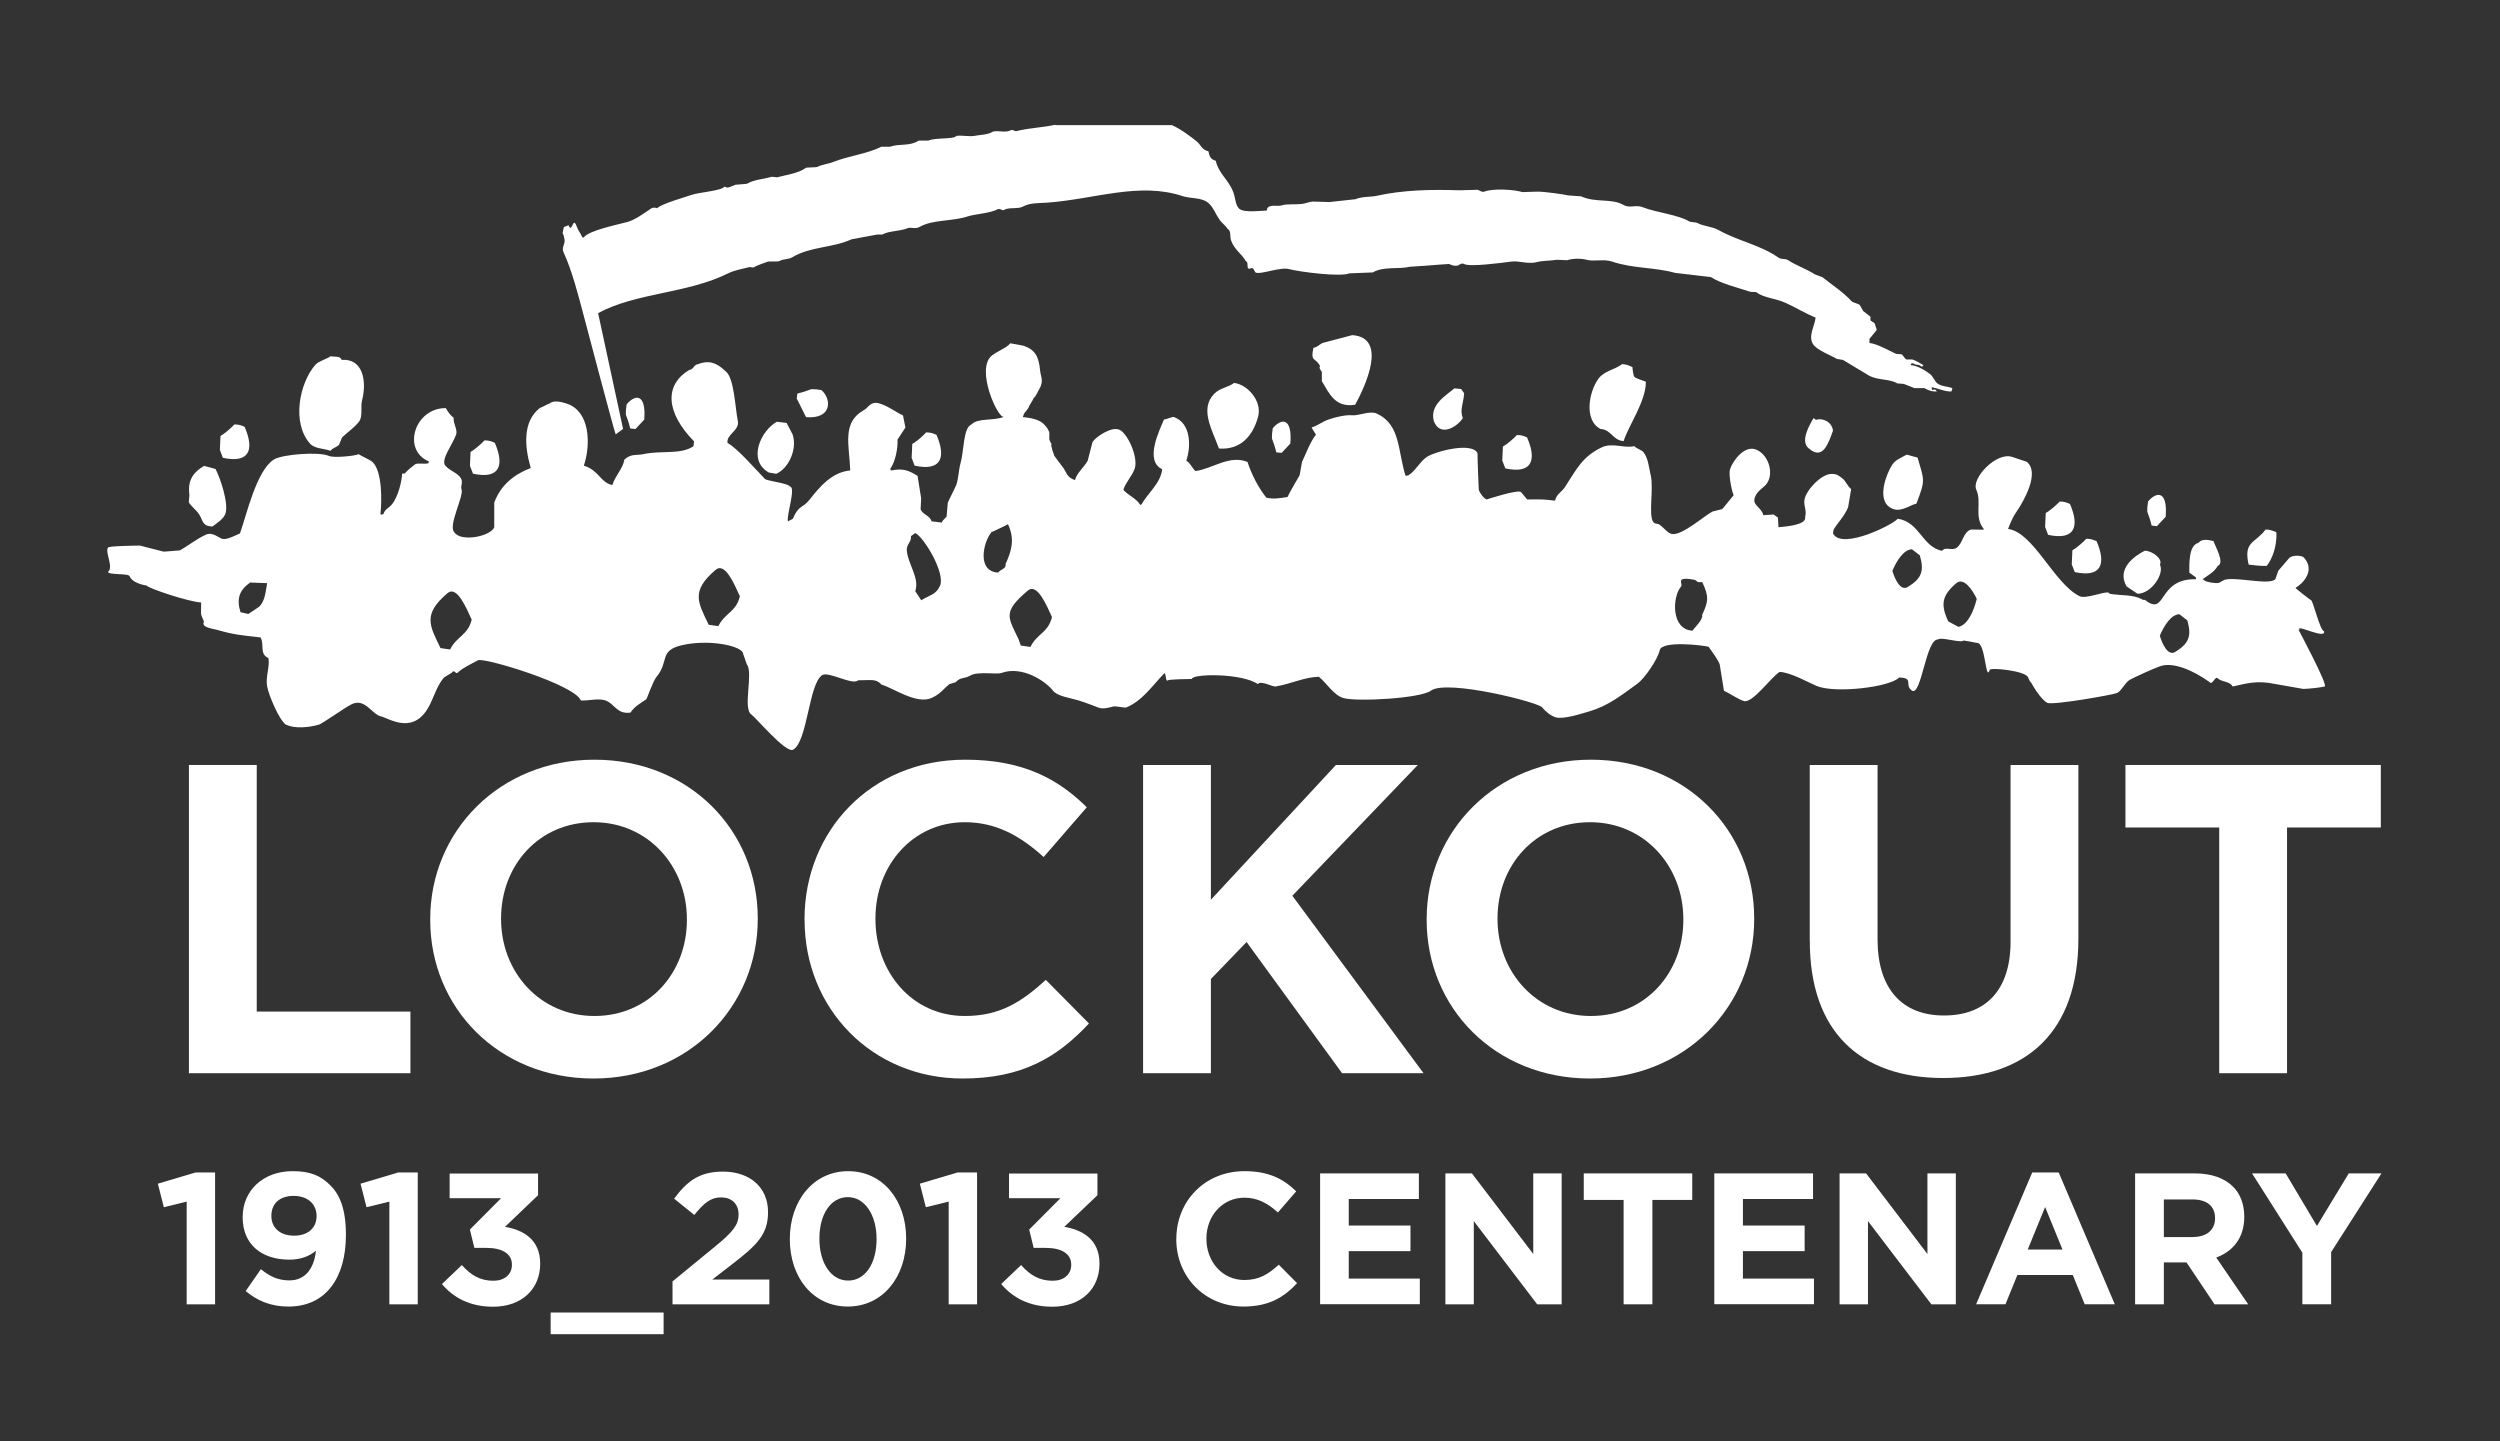 <?xml version="1.0" encoding="UTF-8"?>
<svg xmlns="http://www.w3.org/2000/svg" id="Layer_1" data-name="Layer 1" viewBox="0 0 401.48 231.49">
  <rect x="0" y="0" width="401.48" height="231.49" fill="#333333" stroke="none"/>
  <defs>
    <style>
      .cls-1, .cls-2 {
        fill: #fff;
      }

      .cls-2 {
        stroke-width: 0px;
      }
    </style>
  </defs>
  <g>
    <path class="cls-1" d="m133.78,29.07h0s.02.04.02.06h0s-.01-.04-.02-.06m35.65-9.03c-1.76.42-4.36.52-6.25,1.03h0c-.07.02-.19-.04-.32-.1h0c-.18-.08-.38-.16-.56-.05h0c-.45.27-1.06.22-1.64.18h0c-.54-.04-1.04-.08-1.36.12h0c-.72.43-2.03.44-2.88.61h0c-.34.06-.86.03-1.38,0h0c-.55-.04-1.1-.08-1.46,0h0c-.38.58-3.34.23-4.49.75h-1.55c-1.47.96-3.08.44-4.6.98h-1.39c-2.22,1.13-5.36,1.5-7.65,2.42h0c-.98.39-1.89.42-2.66.83h0c-.14.08-1.71.06-1.83.15h0c-1.18.88-3.23,1.14-4.6,1.51h0c-.29-.02-.59-.05-.89-.08h0c-1.46.44-2.71.4-3.99,1.13h0c-.61.05-1.22.1-1.83.15h0c-.28.17-.87.32-1.16.45h0c-.12.06-.61-.15-.61-.15h0c-.37.67-4.2.92-5.38,1.36h0c-1.02.38-4.58,1.33-5.44,2.12h0c-.07-.09-.62-.17-.89,0h0c-1.07.7-2.55,1.83-3.83,2.19h0c-1.53.42-6.27,1.37-7.04,2.49h-.22c-.55-1.17-.51-.7-1.01-1.98h0c-.26-.66-.44-.31-.6.03h0c-.17.36-.35.71-.61-.01h0c-.26.1-.52.2-.77.3h0c-.32,2.02-.25.06.11,1.96h0c.15.79-.51,1.3-.17,2.04h0c1.39,3,2.4,6.97,3.33,10.49h0c.22.81,4.79,18.18,5.06,18.8l1.19-.88-4.01-18.59c6.15-3.33,14.3-3.1,20.94-6.42h0c.98-.49,2.43-.73,3.39-.98h0c.2.02.4.05.61.07h0c.74-.43,1.41-.58,2.22-.91h0c.2-.08.58-.07.96-.06h0c.42.01.85.02,1.04-.09h0c.58-.33,1.41-.21,2.05-.6h0c2.83-1.71,6.49-1.48,9.49-2.87h0c1.37-.25,2.73-.5,4.11-.76h.82c1.12-.63,2.81-.49,4.16-1.05h0c.17-.07.41-.04.67-.02h0c.35.04.76.07,1.11-.13h0c2.19-1.26,5.23-.87,7.88-1.74h0c1.09-.36,3.51-.47,4.72-1.13h0c.17-.09.39-.01.58.06h0c.16.06.3.13.37.09h0c.93-.56,2.24-.09,3.16-.6h0c1.06-.59,2.56-.52,3.77-.6h0c7.69-.55,14.83-3.37,21.8-1.06h0c1.4.46,3.17.15,4.27,1.21h0c.74.72,1.05,1.68,1.66,2.57h0c.38.55.98.94,1.34,1.51h0c.58.3.28,1.17.55,1.89h0c.56,1.49,1.64,2.02,2.33,3.25h0c.41.18.23.66.33,1.06h0c.14.25.27.19.42.13h0c.12-.05.27-.1.46.03h0c.11.2.22.4.34.6h0c.33.24,1.36,0,2.47-.25h0c1.07-.23,2.24-.47,2.97-.27h0c1.68.45,8.28,1.29,9.65.68h0c1.26-.05,2.51-.1,3.77-.15h0c1.68-1.01,4.23-.48,5.94-.91h0c.74-.05,1.47-.1,2.22-.15h0c.1.06,0,.02.11,0h0c.3-.05,3.99-.3,3.99-.3h0c.23.13.94.42,1.44.23h0c.17-.07.58-.44.94-.23h0c.89.52,5.96-.17,7.61-.38h0c.59-.07,1.18,0,1.77.09h0c.75.1,1.52.2,2.33-.01h0c.94-.25,2.1-.19,3.22-.37h0c.55.03,1.11.05,1.66.07h0c.69-.25,2.06-.35,3.11-.07h0c.58.15,1.22.13,1.86.1h0c.75-.03,1.51-.05,2.24.19h0c3.28,1.13,6.81.89,10.09,1.81h0c1.92.23,3.85.45,5.77.68h0c1.53,1.02,4.45,1.74,6.27,2.34h0c.23.08.92.02,1,.08h0c1.26.95,3.04.95,4.77,1.74h0c1.57.71,3.07,1.65,4.77,2.34h0c-.12,1.31-1.21,2.91-.44,4.23h0c.57.97,2.93,1.85,3.88,2.42h0c.32.05.62.1.95.15h0c1.42.86,2.85,1.71,4.27,2.57h0c1.43.72,3.26.46,4.49,1.21h0c.34.02.66.05,1,.07h0c.57.23,1.14.45,1.72.68h1.6c.64.34,1.2.59,2,.53h0c-.22-.41-.43-.33-.78-.22h0c-.01-.15-.03-.3-.06-.45h0c.9.12,2.05.71,3.16.68h0c.11-.2.13-.18.17-.53h0c-.85-.34-1.61-.22-2.38-.75h0c-.42-.3-.72-1.12-1.11-1.44h0c-.86-.68-2.14-1.45-3.21-1.51h0c.08-.28.13-.28.24-.28h0c.06,0,.11,0,.2-.02h0c.32.38.93.09,1.27.53h0c.28-.04.21-.02.34-.23h0c-.58-.34-1.25-.75-1.78-.91h-.94c-.29-.14-.53-.67-.78-.83h0c-.29-.02-.59-.05-.89-.07h0c-1.13-.53-3.18-1.68-4.27-1.74h0v-.68c.39-.49.8-.91,1.17-1.44h0c-.12-.35-.23-.7-.34-1.05h0c-.22-.15-.44-.3-.67-.46h0v-.6c-.39-.3-.77-.6-1.16-.9h0c-.19-.33-.37-.66-.56-.98h0c-.29-.25-1.11-.37-1.32-.61h0c-1.37-1.49-3.09-2.59-4.67-3.85h0c-.4-.15-.81-.3-1.22-.46h0c-1.33-.86-2.95-1.4-4.27-2.26h0c-.5-.33-1.06-.07-1.61-.45h0c-2.89-2.02-6.31-2.59-9.54-4.38h0c-1.16-.64-2.46-.6-3.55-1.21h0c-.37-.05-.74-.1-1.11-.15h0c-1.92-1.17-5.23-1.42-7.6-2.34h0c-.54-.21-1.02-.17-1.47-.13h0c-.53.04-1.04.09-1.63-.25h0c-1.93-1.08-4.38-.28-6.77-1.36h0c-.71-.05-1.41-.1-2.11-.15h0c-.16-.09-4.03-.67-4.99-.6h0c-.77.03-1.56.05-2.33.07h0c-1.15-.4-4.74-.64-6.1-.07h0c-.37.15-.92-.27-1.05-.3h0c-.98.03-1.96.05-2.94.08h0c-4.64-.15-9.05-.06-13.36.9h0c-.87.19-2.34.08-3.33.53h0c-1.41.15-2.81.3-4.21.46h0c-.89-.03-1.78-.05-2.66-.08h0c-.4,0-1.18.31-1.72.38h0c-.94.12-2.48-.03-3.27.23h0c-.3.09-.62.08-.94.07h0c-.44-.02-.88-.04-1.23.23h0c-.17.15-.17.22-.23.53h0c-.86.01-3.67.42-4.43-.3h0c-.62-.57-.58-1.67-.94-2.64h0c-.78-2.06-2.31-2.9-2.83-5.06h0c-.73-.21-.99-.55-1.16-1.51h0c-1.08-.23-1.19-1.02-1.89-1.59h0c-.87-.71-2.5-1.96-3.97-2.61h-18.73Z"></path>
    <g>
      <path class="cls-2" d="m29.97,192.97l-3.66.9-.96-3.78,6.04-1.8h3.15v21.17h-4.56v-16.49Z"></path>
      <path class="cls-2" d="m39.46,207.33l2.43-3.51c1.53,1.23,2.82,1.8,4.59,1.8,2.58,0,3.96-1.95,4.26-4.77-1.02.87-2.43,1.44-4.26,1.44-4.56,0-7.51-2.52-7.51-6.79v-.06c0-4.23,3.27-7.36,8.02-7.36,2.82,0,4.47.69,6.07,2.28,1.5,1.5,2.49,3.78,2.49,7.93v.06c0,6.82-3.21,11.47-9.19,11.47-3.06,0-5.13-1.02-6.91-2.49Zm11.38-12.01v-.06c0-1.86-1.38-3.21-3.69-3.21s-3.57,1.32-3.57,3.18v.06c0,1.86,1.38,3.15,3.66,3.15s3.6-1.32,3.6-3.12Z"></path>
      <path class="cls-2" d="m62.52,192.97l-3.66.9-.96-3.78,6.04-1.8h3.15v21.17h-4.56v-16.49Z"></path>
      <path class="cls-2" d="m70.99,206.19l3.18-3.03c1.44,1.62,2.94,2.52,5.07,2.52,1.74,0,2.97-.99,2.97-2.55v-.06c0-1.71-1.53-2.67-4.11-2.67h-1.92l-.72-2.94,5.01-5.04h-8.26v-3.96h14.2v3.48l-5.31,5.08c2.85.48,5.65,1.98,5.65,5.89v.06c0,3.96-2.88,6.88-7.57,6.88-3.78,0-6.4-1.5-8.2-3.63Z"></path>
      <path class="cls-2" d="m88.43,210.78h18.14v3.48h-18.14v-3.48Z"></path>
      <path class="cls-2" d="m107.98,205.8l7-5.74c2.61-2.16,3.63-3.3,3.63-5.04s-1.17-2.73-2.82-2.73-2.73.9-4.29,2.82l-3.24-2.61c2.07-2.82,4.08-4.35,7.84-4.35,4.35,0,7.24,2.55,7.24,6.49v.06c0,3.51-1.8,5.25-5.53,8.14l-3.42,2.64h9.16v3.99h-15.55v-3.66Z"></path>
      <path class="cls-2" d="m126.84,199.01v-.06c0-6.1,3.78-10.87,9.37-10.87s9.31,4.71,9.31,10.81v.06c0,6.1-3.75,10.87-9.37,10.87s-9.31-4.71-9.31-10.81Zm13.93,0v-.06c0-3.81-1.86-6.7-4.62-6.7s-4.56,2.79-4.56,6.64v.06c0,3.84,1.83,6.7,4.62,6.7s4.56-2.82,4.56-6.64Z"></path>
      <path class="cls-2" d="m152.34,192.97l-3.66.9-.96-3.78,6.04-1.8h3.15v21.17h-4.56v-16.49Z"></path>
      <path class="cls-2" d="m160.8,206.19l3.18-3.03c1.44,1.62,2.94,2.52,5.08,2.52,1.74,0,2.97-.99,2.97-2.55v-.06c0-1.71-1.53-2.67-4.11-2.67h-1.92l-.72-2.94,5.02-5.04h-8.26v-3.96h14.2v3.48l-5.32,5.08c2.85.48,5.65,1.98,5.65,5.89v.06c0,3.96-2.88,6.88-7.57,6.88-3.78,0-6.4-1.5-8.2-3.63Z"></path>
      <path class="cls-2" d="m188.91,199.01v-.06c0-5.98,4.5-10.87,10.96-10.87,3.96,0,6.34,1.32,8.29,3.24l-2.94,3.39c-1.62-1.47-3.27-2.37-5.38-2.37-3.54,0-6.1,2.94-6.1,6.55v.06c0,3.6,2.49,6.61,6.1,6.61,2.4,0,3.87-.96,5.52-2.46l2.94,2.97c-2.16,2.31-4.56,3.75-8.62,3.75-6.19,0-10.78-4.78-10.78-10.81Z"></path>
      <path class="cls-2" d="m212,188.44h15.86v4.11h-11.26v4.26h9.91v4.11h-9.91v4.41h11.41v4.11h-16.01v-21.02Z"></path>
      <path class="cls-2" d="m232.12,188.44h4.26l9.85,12.94v-12.94h4.56v21.02h-3.93l-10.18-13.36v13.36h-4.56v-21.02Z"></path>
      <path class="cls-2" d="m260.74,192.7h-6.4v-4.26h17.42v4.26h-6.4v16.76h-4.62v-16.76Z"></path>
      <path class="cls-2" d="m275.3,188.44h15.86v4.11h-11.26v4.26h9.91v4.11h-9.91v4.41h11.41v4.11h-16.01v-21.02Z"></path>
      <path class="cls-2" d="m295.42,188.44h4.26l9.85,12.94v-12.94h4.56v21.02h-3.93l-10.18-13.36v13.36h-4.56v-21.02Z"></path>
      <path class="cls-2" d="m326.35,188.29h4.26l9.01,21.17h-4.83l-1.92-4.71h-8.89l-1.92,4.71h-4.71l9.01-21.17Zm4.87,12.37l-2.79-6.82-2.79,6.82h5.59Z"></path>
      <path class="cls-2" d="m342.87,188.44h9.61c2.67,0,4.74.75,6.13,2.13,1.17,1.17,1.8,2.82,1.8,4.8v.06c0,3.39-1.83,5.53-4.5,6.52l5.13,7.51h-5.4l-4.51-6.73h-3.63v6.73h-4.62v-21.02Zm9.31,10.21c2.25,0,3.54-1.2,3.54-2.97v-.06c0-1.98-1.38-3-3.63-3h-4.59v6.04h4.68Z"></path>
      <path class="cls-2" d="m369.74,201.17l-8.08-12.73h5.4l5.02,8.44,5.11-8.44h5.25l-8.08,12.64v8.38h-4.62v-8.29Z"></path>
    </g>
    <path class="cls-2" d="m30.34,122.85h10.89v39.6h24.68v9.9H30.34v-49.5Z"></path>
    <path class="cls-2" d="m69.09,147.74v-.14c0-14.07,11.1-25.6,26.37-25.6s26.23,11.38,26.23,25.46v.14c0,14.07-11.1,25.6-26.37,25.6s-26.23-11.38-26.23-25.46Zm41.22,0v-.14c0-8.48-6.22-15.56-14.99-15.56s-14.85,6.93-14.85,15.42v.14c0,8.49,6.22,15.56,14.99,15.56s14.85-6.93,14.85-15.42Z"></path>
    <path class="cls-2" d="m129.2,147.74v-.14c0-14.07,10.61-25.6,25.81-25.6,9.33,0,14.92,3.11,19.52,7.64l-6.93,7.99c-3.82-3.46-7.71-5.59-12.66-5.59-8.34,0-14.35,6.93-14.35,15.42v.14c0,8.49,5.87,15.56,14.35,15.56,5.66,0,9.12-2.26,13.01-5.8l6.93,7c-5.09,5.45-10.75,8.84-20.29,8.84-14.57,0-25.38-11.24-25.38-25.46Z"></path>
    <path class="cls-2" d="m183.57,122.85h10.89v21.64l20.08-21.64h13.15l-20.15,21,21.07,28.5h-13.08l-15.34-21.07-5.73,5.94v15.13h-10.89v-49.5Z"></path>
    <path class="cls-2" d="m229.11,147.74v-.14c0-14.07,11.1-25.6,26.37-25.6s26.23,11.38,26.23,25.46v.14c0,14.07-11.1,25.6-26.37,25.6s-26.23-11.38-26.23-25.46Zm41.22,0v-.14c0-8.48-6.22-15.56-14.99-15.56s-14.85,6.93-14.85,15.42v.14c0,8.49,6.22,15.56,14.99,15.56s14.85-6.93,14.85-15.42Z"></path>
    <path class="cls-2" d="m290.63,151.13v-28.28h10.89v28c0,8.06,4.03,12.23,10.68,12.23s10.68-4.03,10.68-11.88v-28.35h10.89v27.93c0,14.99-8.41,22.34-21.71,22.34s-21.42-7.42-21.42-21.99Z"></path>
    <path class="cls-2" d="m356.39,132.89h-15.06v-10.04h41.01v10.04h-15.06v39.46h-10.89v-39.46Z"></path>
    <path class="cls-2" d="m159.24,85.45c.49-.39.97-.78,1.46-1.17.19-.03.38-.06.58-.09h.58"></path>
  </g>
  <g>
    <path class="cls-2" d="m257.01,68.89c1.72.06,2.03,1.88,3.74,1.94.69-2.34,3.6-6.39,3.56-9.53-.4-.19-1.5-.46-1.85-.78-.14-.17-.27-1.03-.3-1.56-.65-.29-.8-.41-1.65-.49-1.28.96-2.85,1.06-3.8,2.33-1.58,2.14-2.35,6.71.29,8.07Z"></path>
    <path class="cls-2" d="m303.48,81.46c1.59,1.09,3.1-.34,4.28-.58,1.47-3.84,1.28-3.65.19-7.39-.58-.16-1.17-.32-1.75-.48-.88.5-1.82.83-2.34,1.65-.96,1.51-2.44,5.41-.39,6.81Z"></path>
    <path class="cls-2" d="m290.47,72c2.33,2.07,3.2-1.01,3.89-2.82-.13-1.41-1.65-2.13-2.73-1.75-.13-.1-.26-.2-.38-.29-.61,1.01-2.23,3.74-.78,4.86Z"></path>
    <path class="cls-2" d="m211.99,58.78c-.26.4.2.68.29.97v1.46c1.22,2.04,2.14,4.29,5.35,3.79,1.56-2.86,5.33-10.79-.48-11.18-1.58.42-3.18.84-4.77,1.26-.5.24-.77.65-1.45.78-.52,2.33.3,1.47,1.06,2.92Z"></path>
    <path class="cls-2" d="m234.93,67.14c-.56-1.24.12-2.48.2-3.99-.16-.23-.33-.46-.49-.68-.35-.03-.72-.07-1.07-.1-1.29,1.09-4.02,2.61-3.31,5.25.99,2.63,3.74.96,4.66-.48Z"></path>
    <path class="cls-2" d="m332.7,90.61c.17.42.33.84.49,1.26,4.21.92,5.12-1.23,3.5-4.96-.53-.22-.88-.39-1.65-.39-.44.51-1.66,1.55-2.23,1.85-.03.74-.06,1.49-.1,2.24Z"></path>
    <path class="cls-2" d="m364.03,90.87c.91-1.19,1.61-3.11,1.55-5.26-.03-.06-.07-.12-.09-.19-.63-.18-.83-.38-1.65-.39-1.7,2.28-3.58,1.85-2.73,5.64,1.16.1,1.58.24,2.92.2Z"></path>
    <path class="cls-2" d="m346.38,84.5c.15-.17,1.26-1.34,1.41-1.51.33-4.21-1.43-4.1-2.82-2.47-.08.53-.14.87-.14,1.65.19.44.59,1.66.7,2.23.28.04.56.06.84.1Z"></path>
    <path class="cls-2" d="m343.28,95.35c2.19,0,4.34-3.18,3.59-4.67.51-.96-1.29-2.24-2.43-2.24-1.74.87-4.57,2.94-2.92,5.74.58.39,1.17.77,1.75,1.17Z"></path>
    <path class="cls-2" d="m332.42,80.93c-.53-.22-.88-.39-1.65-.39-.45.51-1.67,1.55-2.24,1.85-.03.74-.06,1.49-.1,2.24.16.42.33.84.48,1.26,4.21.92,5.12-1.24,3.51-4.96Z"></path>
    <path class="cls-2" d="m205.8,72.74c.15-.17,1.26-1.34,1.42-1.51.33-4.21-1.43-4.1-2.82-2.47-.08.53-.14.87-.14,1.65.19.44.59,1.66.7,2.23.28.04.56.06.84.09Z"></path>
    <path class="cls-2" d="m245.25,70.25c-.53-.22-.87-.39-1.65-.39-.44.51-1.66,1.55-2.24,1.85-.04.75-.06,1.49-.11,2.24.17.43.33.84.49,1.27,4.21.92,5.12-1.24,3.5-4.96Z"></path>
    <path class="cls-2" d="m53.09,72.39c.34-.49.97-.54,1.36-.97.16-.39.32-.77.48-1.17.98-.93,1.98-1.58,2.72-2.53.65-.82.23-2.39.49-3.41.81-3.15.13-6.77-3.28-6.52-.21-.66-1.04-.45-1.78-.57-.65.46-1.91.77-2.43,1.36-2.56,2.91-3.84,9.3-.88,12.64.77.87,2.12.76,3.31,1.17Z"></path>
    <path class="cls-2" d="m202.03,66.97c.72-2.58-1.75-5.26-3.84-5.47-1.01.74-2.28.79-3.21,1.75-2.37,2.45-.29,5.83.78,8.78,3.43.25,5.4-1.96,6.27-5.05Z"></path>
    <path class="cls-2" d="m369.14,101.1l.16.02c-.67-.96,4.3,1.65,3.92.25-.66-.05-1.8-5.14-2.12-5.01-.1-.03-2.54-1.91-2.45-1.96,1.14-.65,3.26-2.79,1.31-4.89-.25-.28-1.74-.46-2.33.1-.59.68-1.17,1.36-1.75,2.04-.16.45-.32.91-.48,1.36-1,1.03-6.14-.42-8.17.1-.3.16-.58.32-.88.49-.53.14-2.04-.12-2.33-.39-.1-.06-.2-.13-.3-.19.92-.7,1.84-1.1,2.43-2.14,1.19-.47-.44-3.19-.68-3.99-.91-.22-1.88-.4-2.43.29-1.6.39-1.44,3.48-1.46,4.77.36.26.71.52,1.07.78v.29c-6.29-.14-4.65,6.12-8.2,3.31h-.29c-.07-.03-.13-.07-.19-.1-1.5-.78-3.12-.54-5.16-.87-.06-.07-.28-.22-.19-.2-.78-.18-3.68,1.07-4.67.58-4.11-2.04-7.38-10.27-11.47-10.79.42-1.11.77-1.93,1.39-2.83,1.05-1.52,3.79-6.21,1.61-7.96-.77-.26-1.55-.52-2.33-.78-2.51-.88-6.61,3.43-5.77,5.27.93,2.05-.43,4.28,1.2,6.31v.09c-.27.05-2.01-.05-2.13,0-1.23.52-1.25,2.24-2.24,2.92-.79.54-1.74-.26-2.34.49-3.23-.68-3.55-4.59-7.1-5.16-.88,1.02-8.69,4.89-10.31,2.53-.03-.07-.06-.13-.1-.19.04-.19.07-.39.1-.59.67-1.11,1.79-2.22,2.33-3.59.16-.97.32-1.94.49-2.92-.62-.46-.84-1.31-1.46-1.75-.48-.34-.76-.71-1.75-.68-1.59.04-3.97,2.53-4.28,4.09-.2,1.05.4,1.65.1,2.82.26,1.28-2.97,1.53-4.28,1.65-.04-.52-.07-1.04-.09-1.55-.23-.16-.46-.33-.69-.49-.54.03-1.1.06-1.65.1-.3-1.16-1.53-1.54-1.45-2.43.11-1.25,1.4-1.92,1.86-2.46,1.34-1.55.58-4.59-1.39-5.56-1.97-1-3.92,1.71-4.37,3.06-.25.77.2,3.33.58,4.19-.38.43-1.67,2.09-1.85,2.23-.51.13-1.03.26-1.55.39-1.23.61-4.92,3.92-6.52,3.6-.72-.15-1.19-.92-1.94-1.46-.38-.28-.81-.09-1.07-.49-.78-1.19.12-5.34-.39-7.48-.27-1.14-.41-2.8-1.17-3.7-.37-.43-1.08-.55-1.46-.97-1.67.39-3.53-.63-5.25.2-3.18,1.52-4.07,3.6-5.93,6.42-.48.73-1.35,1.1-1.55,2.13-1.99-.23-1.99-.21-4.48-.19-.32-.39-.65-.78-.97-1.17-.39-.52-5.54,1.17-5.54,1.17-.45-.16-1.1-1.01-1.26-1.56-.03-.08-.24-5.81-.2-5.83-.75-1.9-6.71-.38-8.17.58-1.06.71-1.78,2.2-2.91,2.92-.13.03-.26.06-.39.09h-.09c-1.28-4.04-.79-8.27-4.67-10.01-1.04-.47-2.86.38-3.89.29-1.08-.09-2.66.28-3.8.68-1.07.37-1.58.9-2.73,1.29.08.14.6,1.01.7,1.14-.93,1.18-1.58,3.01-2.24,4.38-.13.71-.26,1.42-.38,2.14-.58,1.06-1.43,2.39-1.95,3.5-1.36.2-2.23.37-3.4.1-1.22-1.53-2.35-3.66-3.02-5.73-2.9-1.2-5.67,1.12-8.37,1.46-.5-.45-.85-1.35-1.46-1.66.8-2.43.72-5.98-1.94-7-.24-.14-1,.29-1.65.39-.74,1.79-3.15,6.58-.29,7.98-.2,2.23-2.4,3.94-3.31,5.64-.06.03-.13.06-.19.1-.68-1.1-1.9-1.5-2.73-2.43.33-1.17,1.5-2.32,1.85-3.5.52-1.79-1.12-5.48-2.43-6.13-1.34-.67-3.94,1.23-4.37,1.94-.26,1.01-.52,2.01-.78,3.02-.55,1.01-1.75,1.95-2.04,3.11-1.3-.49-1.25-1.05-1.85-1.94-.49-.65-.97-1.3-1.46-1.95-.05-.11-.6-1.63-.48-1.85.07-.15-.1-.14-.24-.58-.22-.19.04-1.37-.18-1.57-.34-.65-.12-.33-.65-.96-.76-.9-2.25-1.16-3.52-1.28.29-.94.41-.69.89-1.45.22-.62.63-1.02.86-1.63.26-.07.71-1.1.85-1.33.85-1.39.27-2.04.18-3.08-.22-2.23-.78-3.32-2.67-3.97-.12-.04-2.13-.39-2.13-.39-.47.69-1.98,1.22-2.92,1.95-2.73,2.12.96,10.27,1.92,9.85-1.61.7-4.18.14-5.23,1.24-1.34.53-1.18,4.29-1.75,6.22-.29.98-.29,2.3-.68,3.5-.45.94-.9,1.88-1.36,2.82-.07.74-.14,1.49-.2,2.24-.22.33-.6.5-.77.97-.55-.07-1.11-.13-1.65-.2-.23-.95-1.44-1.05-1.75-1.94.03-.59.06-1.17.09-1.75-.19-1.2-.38-2.4-.58-3.6-1.41-.89-2.32-1.26-4.28-.87-.03-.1-.06-.2-.1-.29.8-1.06,1.24-3.27,1.16-4.67.43-.65.84-1.3,1.27-1.94-.13-.65-.27-1.3-.39-1.95-1.22-.56-2.52-1.59-3.9-1.95-1.32-.34-1.7.73-2.33,1.07-3.66,1.99-2.37,5.72-2.24,9.72-2.94.29-4.82,2.53-6.51,4.67-1.21,1.53-1.72.78-2.72,3.11-.27.13-.52.26-.77.39-.29-.93,1.33-5.49.32-5.58-.22-.43-2.39-.74-3.46-1.01,0,0,.01-.01.02-.02h-.09c-.25-.07-.43-.13-.49-.19-1.28-1.31-4.52-5.04-6-5.77-.28-1.35,1.96-2.02,1.65-3.52-.44-2.15-.58-7.01-1.98-8.02-1.54-1.5-2.83-1.75-4.4-1.13-.71.07-.72.87-1.44.94-3.9,2.35-3.88,6.69.79,11.47-.03.26-.07.52-.1.78-2.1,1.4-5.14.62-8.08,1.27-1,.22-1.93-.13-3.01.87-.23,1.44-1.45,2.54-1.94,4.09-1.93-.41-2.1-2.34-4.57-3.12,1.19-3.58.9-8.68-2.63-9.92-1.37-.48-2.31-.52-2.88-.06-.45.13-1.09.58-1.54.71-2.8,2.16-2.48,6.18-1.5,9.56v.1c-2.64,1.01-4.79,2.71-5.84,5.54v3.98c-.65,1.48-5.39,2.4-6.42.78-1.04-1.05,1.61-5.87,1.16-6.92-.19-.44.3-1.12-.1-1.75-.57-.92-1.74-1.12-2.54-2.07-.66-.99,1.18-3.3,1.77-4.91.3-.8-.5-1.8-.38-2.72-.57-.41-.91-.95-1.27-1.56-5.03-.02-7.08,6.75-2.72,8.56v.1c-.03.06-.07.13-.1.19-.38.22-1.74-.12-2.14.2-.61.47-1.04.81-1.56,1.36-.23.24-.07.07-.49.1-.04,1.12-.61,3.7-1.65,4.96-.46.56-1.1.72-1.36,1.55-.13.03-.26.07-.39.1-.03-.03-.06-.07-.09-.1.25-2.08.3-6.9-1.27-8.36-.39-.37-1.74-.92-2.24-1.27-.22.24-3.92.67-4.76.29-1.64-.73-7.58-.24-8.85.58-2.82,1.82-4.37,8.92-5.44,11.87-.59.24-2.11,1.07-2.82.87-.58-.15-1.56-1.15-2.63-.68-1.41.62-2.95,1.84-4.19,2.53-.84.07-1.68.13-2.52.2h-.1l-3.79-.97s-5.44.04-5.14.35c-.52.68.96,3.16,0,3.87.11.55,3.39.18,3.49.73.36.9,1.88,1.36,2.72,1.46.13.42,6.87,2.66,8.75,2.72.02,2.33-.22,1.43.46,3.09-.55.94,1.48,1.13,2.17,1.33,2.59.75,3.76.85,6.91,1.2.67,1.17-.24,2.63,1.26,3.31.27,1.49-.5,2.96-.2,4.57.28,1.48,1.96,5.44,3.02,6.13,1.41.65,3.61.48,5.25,0,.31.04,4.3-2.82,5.35-3.31,2.09-.97,3.22,1.62,4.58,1.95,1.45.35,5.54,3.32,8.07-2.14.7-1.51,1.14-2.94,2.14-4.08.42-.27.83-.52,1.25-.78.5-.64.55.38.98-.03.79-.77,2.25-1.41,3.21-1.95.92-.52,15.54,3.9,16.53,6.45,1.45.07,3-.47,4.19.1,1.32.64,1.7,2.13,3.78,1.85.63-.97,1.55-1.47,2.53-2.14.13-.09,1.06-2.89,1.65-3.6,2.07-2.47.35-4.23,4.1-5.09,4.11-.94,8.97-.02,9.72,1.12.16.49.52,1.49.68,1.97,1.09,1.29-.7,7.1.73,8.04.66.43,5.54,6.27,6.69,5.66,2.33-1.22,2.54-10.72,4.71-11.99,1.04-.61,4.92,1.71,5.74.84,2.27,0,2.84-.28,3.79.71,1.72.45,5.56,3.21,7.98,2.14,1.53-.68,1.82-1.39,2.91-2.24.33-.1.65-.19.97-.29.9-.93,1.3-.46,2.43-1.11,1.18-.67,4.17-.11,4.96-.39,3.32-1.2,7.09,1.33,8.26,2.85.7.91,2.89,1.19,4.09,1.56,1.17.36,2.26.8,3.22,1.16.79.31,1.86-.06,2.43-.19.32-.07,1.85.23,1.95.19,2.63-1.03,4.29-3.56,6.12-5.44.42-.43.17,1.47.69,1.04.16-.13,3.18-.21,3.78-.2.13-.87,8.02-.95,10.6.81.61-.62,2.34.5,2.92.39,2.7-.49,4.42-1.46,6.89-1.56,1.17.94,2.41,2.96,3.9,3.41,2.16.65,12.44.07,14.1-1.17,2.55-1.9,17.67,1.95,17.9,2.72.45.57,1.36,1.33,2.14,1.56,1.26.36,4.14-.59,5.44-.97,2.95-.87,5-2.49,7.69-4.44,1.11-.8,3.23-3.84,3.58-5.37.35-1.61,7.12-.77,7.85-.55.24.35,1.74,2.37,1.79,2.89.22,1.39.44,2.78.67,4.17.99.45,2.2,1.33,3.21,1.66,1.41.37,4.36-3.85,5.73-4.68,1.74.04,4.69,1.73,5.94,2.25,2.99,1.24,11.79.2,13.26-1.36,2.49.08.7,1.17,2.1,2.14,1.49.69,2.21-8.31,4.12-8.24.44-.45,3.44.53,4.03.22-.16-.2,2.04.33,2.3.33,1.33,0,1.32,6.38,1.99,4.33.14-.43,5.72.15,6.15,1.18.45,1.09.27.36.87,1.49.38.7,1.53,2.3,2.24,2.63.88.4,10.6-1.31,11.08-1.56.63-.05,1.39-1.72,2.14-2.14.71-.39,3.64-1.75,4.89-2.19,2.01-.7,5.12.54,7.94,2.55.46.62.91-1.17,1.37-.55.65.55,1.95.44,2.33,1.26,2.29-.49,3.86-1.04,6.91-.39,1.49.26,2.97.52,4.46.78.87-.03,2.64-.2,3.4-.39.71.04-4.18-9.1-4.18-9.1Zm-327.51-3.67c-.58.39-1.16.78-1.75,1.17-.42-.1-.85-.2-1.26-.29-.66-2.15-.2-3.53,1.55-4.76.91.03,1.81.07,2.73.1-.25,1.28-.28,2.77-1.27,3.79Zm30.65,6.87l-1.54-.22c-1.71-3.58-2.93-5.38,1.12-8.82,1.53-1.3,3.04,2.42,3.89,4.24-.61,2.55-2.42,2.66-3.46,4.8Zm43.07-3.75l-1.54-.22c-1.71-3.58-2.93-5.38,1.12-8.82,1.53-1.3,3.04,2.42,3.89,4.25-.61,2.55-2.42,2.66-3.46,4.8Zm35.61-6.49c-.63,1.48-1.73,1.5-3.01,2.34-.32-.49-.65-.97-.97-1.46.75-2.12-1.25-4.46-1.36-6.61-.05-.9.8-1.36.67-2.23l.68-.49c1.25.46,4.9,6.36,3.99,8.46Zm9.35-2.11c-3.46-.16-2.45-4.85-1.07-6.52l2.63-1.26c1.15,2.44.57,4.31-.39,6.42.18.76-.83.83-1.17,1.36Zm5.16,11.94l-1.54-.22-.37-1.04c-1.71-3.58-2.55-4.35,1.49-7.78,1.53-1.3,3.04,2.42,3.89,4.24-.61,2.55-2.42,2.66-3.46,4.8Zm107.88-5.13c.18.76-1.2,1.98-1.54,2.52-3.46-.16-3.27-5.38-1.88-7.05.49-.39-1.15-1.76,2.23-1.11.19.04.43.4.63.37h.58c1.15,2.43.94,3.15-.02,5.26Zm33.01-4.49c-1.15.71-2.09-1.3-2.46-2.6.68-1.63,1.83-3.42,3.14-3.46l1.27.98c.76,2.56.23,3.75-1.94,5.08Zm8.14,6.4l-1.62-.88c-1.33-2.78-.95-4.22,1.29-6.14,1.18-1.01,2.62,1.11,3.28,2.52-.48,1.98-1.46,4.22-2.95,4.5Zm34.81,4.03c-1.15.71-2.09-1.3-2.46-2.61.68-1.63,1.83-3.42,3.14-3.45l1.27.98c.75,2.56.23,3.74-1.94,5.08Z"></path>
    <path class="cls-2" d="m31.98,82.6c.66,1.04.48,1.9,2.14,1.95.67-.52,1.69-1.13,2.04-1.95.68-1.56-.81-5.91-1.55-7.29-.62-.16-1.23-.32-1.85-.49-1.56.95-2.69,2.14-2.34,4.67-.03.38-.06.77-.1,1.16.34.64,1.26,1.31,1.65,1.94Z"></path>
    <path class="cls-2" d="m79.46,71.11c-.53-.23-.87-.39-1.65-.39-.45.51-1.67,1.56-2.24,1.85-.04.75-.07,1.49-.1,2.24.17.42.33.84.49,1.26,4.21.92,5.12-1.24,3.5-4.96Z"></path>
    <path class="cls-2" d="m39.29,68.55c-.53-.23-.88-.39-1.65-.39-.44.51-1.66,1.55-2.23,1.85-.04.75-.06,1.49-.1,2.24.16.42.33.84.48,1.27,4.21.92,5.12-1.24,3.5-4.96Z"></path>
    <path class="cls-2" d="m150.39,69.83c-.53-.22-.88-.39-1.65-.39-.44.51-1.66,1.56-2.24,1.85-.03.74-.05,1.49-.1,2.23.17.42.33.84.48,1.26,4.21.92,5.12-1.23,3.51-4.96Z"></path>
    <path class="cls-2" d="m131.93,62.64c-.53-.08-.88-.14-1.65-.14-.44.19-1.65.58-2.23.7-.03.28-.06.56-.1.84.16.16,1.35,2.78,1.52,2.95,4.2.34,4.08-2.93,2.46-4.33Z"></path>
    <path class="cls-2" d="m123.5,75.89c.38.07.78.13,1.16.2,1.99-.87,3.41-3.95,2.63-6.32-.33-.62-.65-1.23-.97-1.85-.52-.06-1.04-.13-1.56-.19-2.59,1.42-4.79,6.23-1.26,8.17Z"></path>
    <path class="cls-2" d="m102.04,68.9c.15-.17,1.26-1.34,1.42-1.51.33-4.21-1.44-4.1-2.82-2.47-.08.53-.14.87-.14,1.65.19.44.59,1.66.7,2.23.28.04.56.06.84.1Z"></path>
  </g>
</svg>
